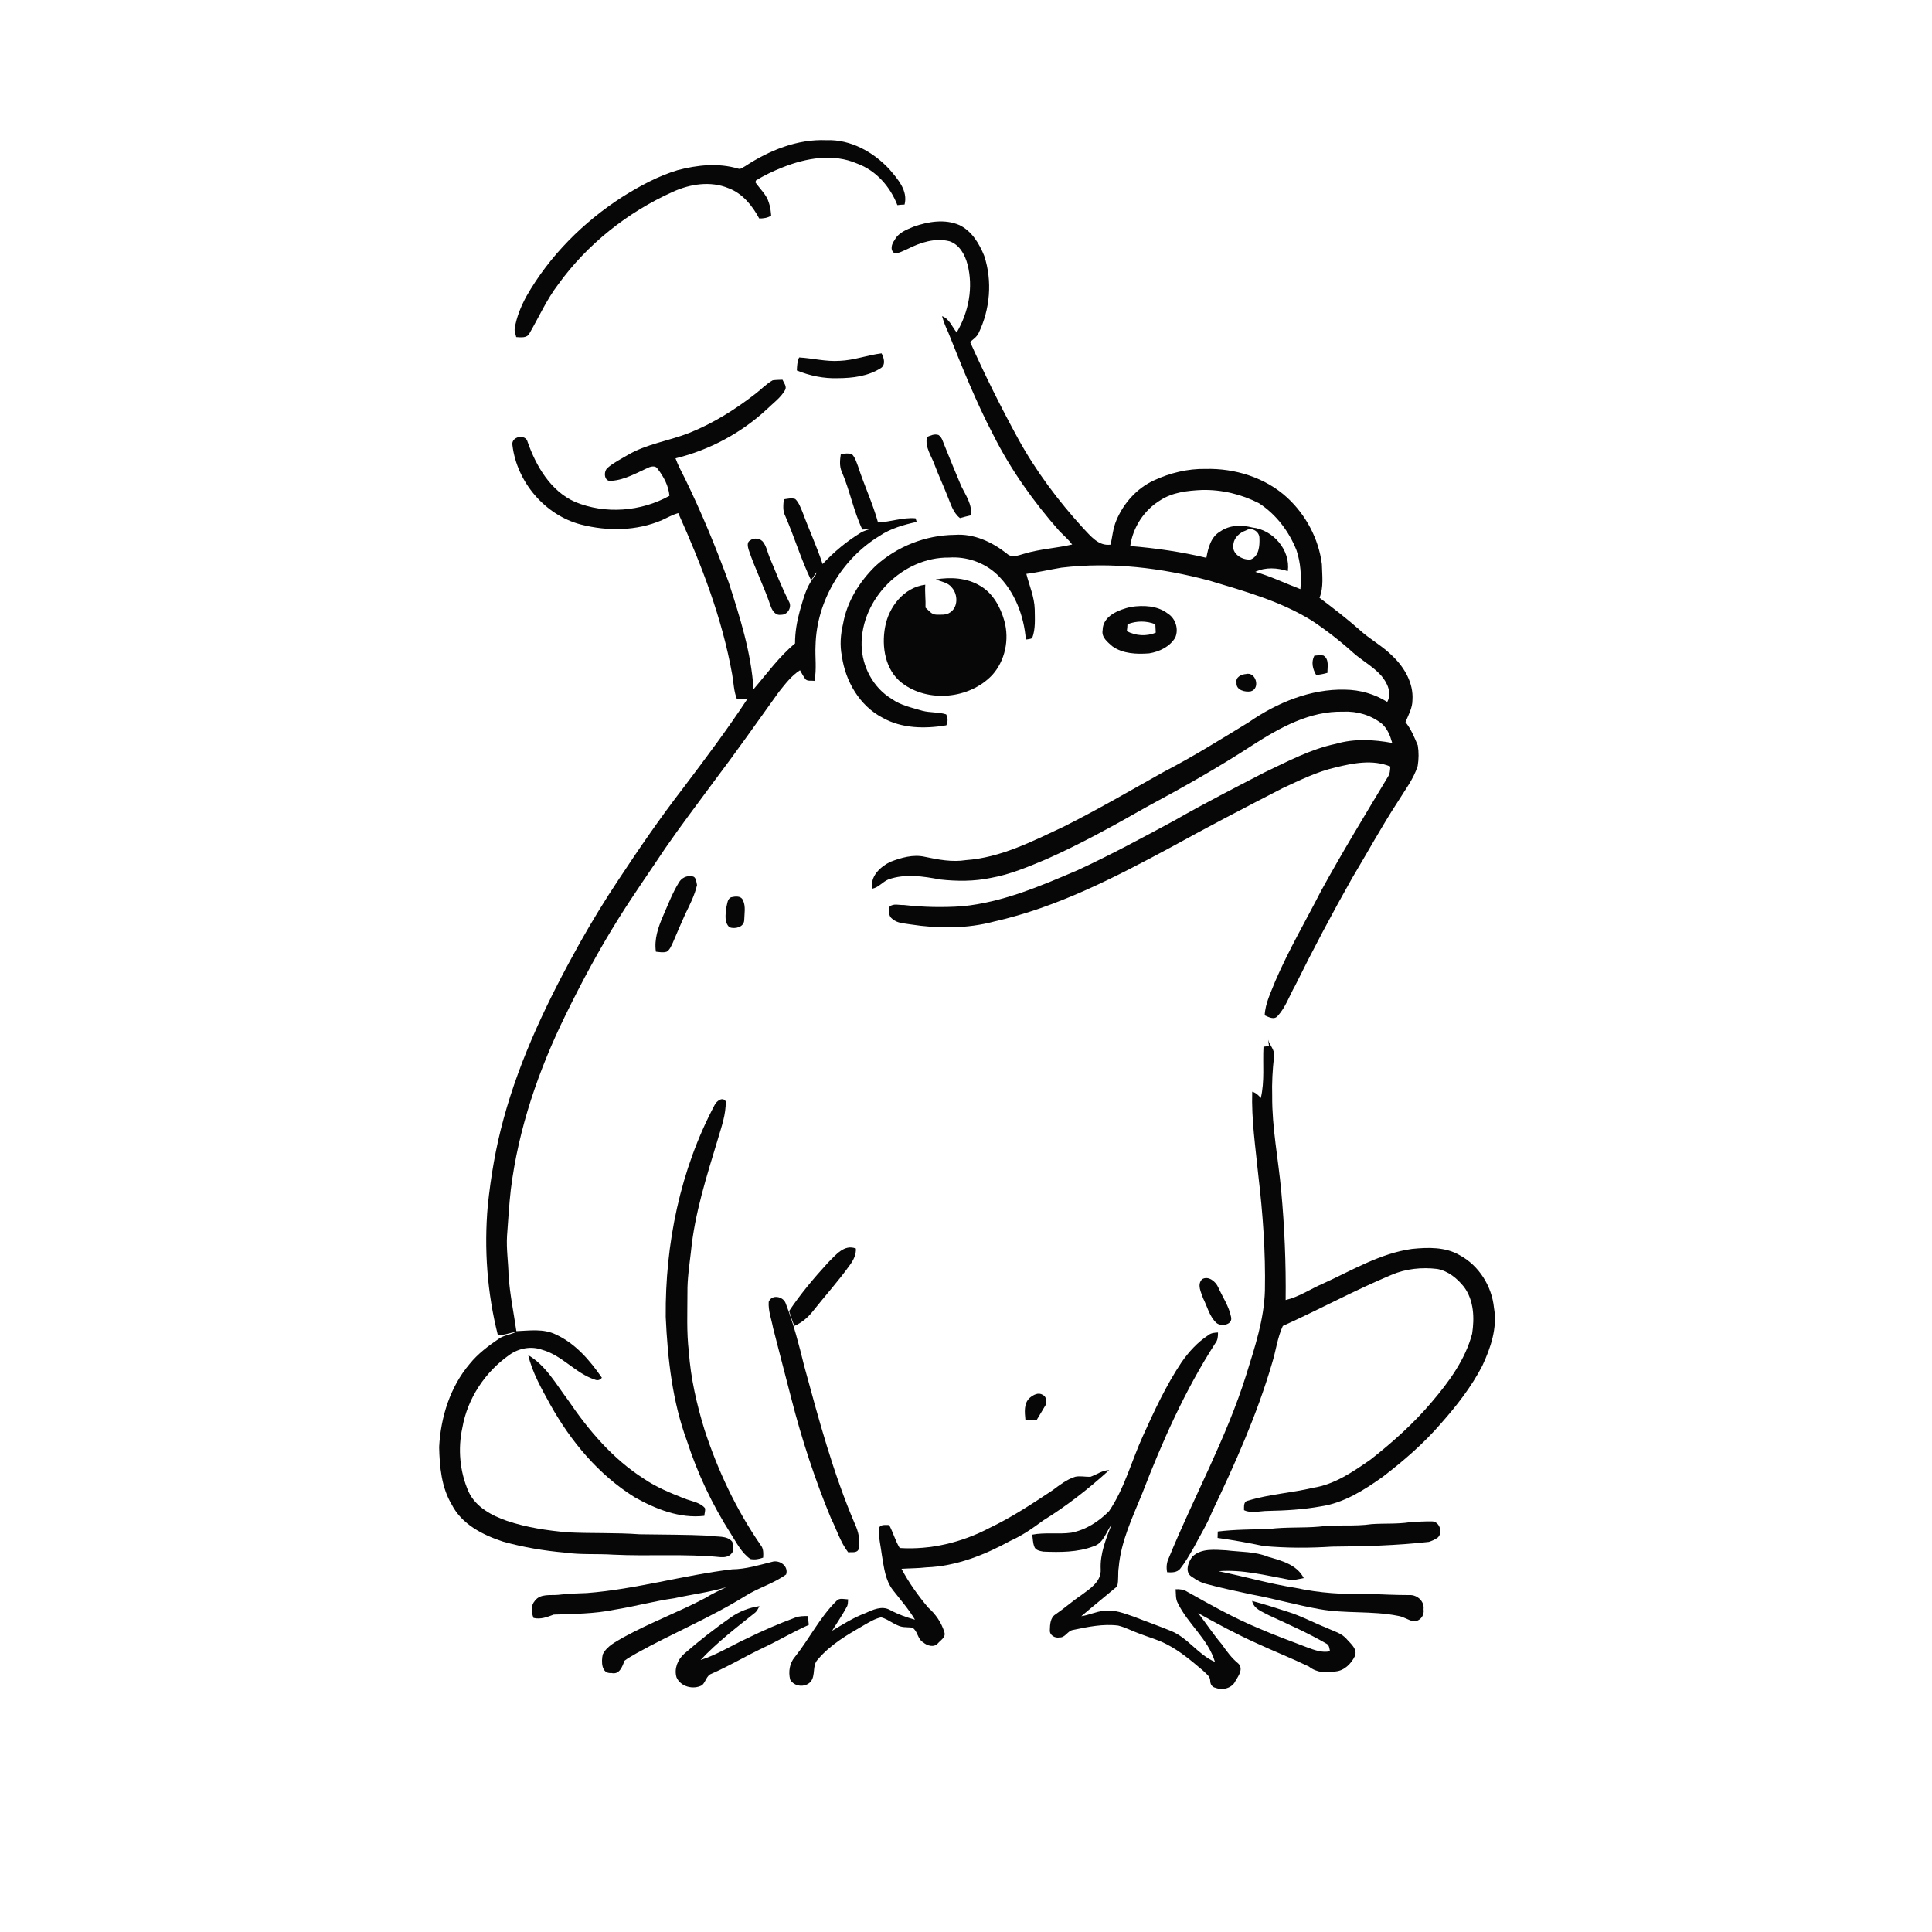 <svg xmlns="http://www.w3.org/2000/svg" width="1024pt" height="1024pt" viewBox="0 0 1024 1024" version="1.1">
<g id="#ffffffff">
<path fill="#ffffff" opacity="0" d=" M 0.00 0.00 L 1024.00 0.00 L 1024.00 1024.00 L 0.00 1024.00 L 0.00 0.00 M 394.96 88.08 C 393.78 88.62 392.59 89.94 391.19 89.36 C 380.72 86.25 369.56 87.44 359.16 90.18 C 348.81 93.31 339.27 98.49 330.13 104.18 C 309.30 117.55 291.25 135.54 278.96 157.12 C 276.12 162.41 273.76 168.04 272.83 174.00 C 272.51 175.59 273.31 177.12 273.61 178.67 C 276.08 178.78 279.34 179.35 280.66 176.63 C 285.67 167.99 289.72 158.78 295.81 150.80 C 311.24 129.40 332.65 112.45 356.67 101.65 C 365.75 97.51 376.57 95.80 386.03 99.71 C 393.52 102.46 398.74 108.96 402.40 115.79 C 404.60 115.81 406.83 115.51 408.74 114.30 C 408.53 111.99 408.33 109.67 407.53 107.49 C 406.35 103.22 402.89 100.25 400.44 96.73 C 400.48 96.48 400.56 95.97 400.61 95.71 C 405.09 92.87 409.94 90.63 414.87 88.67 C 427.28 83.75 441.64 81.18 454.31 86.70 C 464.33 90.33 471.83 98.93 475.63 108.71 C 476.89 108.55 478.15 108.45 479.44 108.41 C 481.34 100.99 475.78 94.85 471.34 89.64 C 462.84 80.51 450.77 73.79 438.02 74.30 C 422.57 73.62 407.68 79.74 394.96 88.08 M 484.33 120.11 C 480.53 121.71 476.17 123.28 474.19 127.20 C 472.64 129.17 471.51 132.61 474.14 134.22 C 476.57 134.35 478.79 132.85 481.00 131.98 C 487.79 128.52 495.66 125.93 503.28 127.87 C 508.55 129.68 511.43 134.95 512.77 140.04 C 516.00 152.26 513.40 165.44 507.06 176.23 C 504.62 173.24 503.19 168.98 499.31 167.56 C 500.14 170.48 501.22 173.32 502.54 176.06 C 509.90 194.49 517.27 212.99 526.50 230.59 C 535.77 249.07 547.86 266.01 561.51 281.48 C 563.81 283.81 566.30 285.96 568.28 288.59 C 559.81 290.57 551.03 290.97 542.69 293.52 C 539.75 294.34 536.19 295.89 533.62 293.39 C 525.82 287.25 516.13 282.70 506.00 283.48 C 490.58 283.62 475.40 289.63 464.01 300.00 C 455.55 308.27 448.89 318.87 446.84 330.65 C 445.51 336.25 445.05 342.11 446.22 347.78 C 448.08 361.08 455.61 374.10 467.77 380.41 C 477.97 386.19 490.30 386.33 501.57 384.43 C 502.44 382.52 502.49 380.46 501.47 378.61 C 497.36 377.36 493.00 377.80 488.88 376.73 C 483.30 375.04 477.40 373.89 472.58 370.40 C 462.78 364.51 456.89 353.26 456.66 341.94 C 456.32 317.44 478.47 295.19 502.99 295.52 C 512.28 294.87 521.71 298.11 528.49 304.51 C 537.81 313.46 542.72 326.27 543.72 338.98 C 544.83 338.77 546.03 338.77 547.06 338.24 C 548.92 333.36 548.48 328.07 548.43 322.96 C 548.26 316.43 545.57 310.40 543.98 304.17 C 550.23 303.35 556.37 301.90 562.58 300.87 C 588.88 297.70 615.63 300.94 641.11 307.77 C 659.62 313.36 678.59 318.57 695.17 328.85 C 702.90 333.95 710.22 339.67 717.12 345.87 C 721.90 350.15 727.72 353.21 732.03 358.03 C 735.25 361.81 737.90 367.19 735.27 372.04 C 728.61 367.84 720.85 365.64 713.00 365.53 C 694.59 365.04 676.83 372.46 661.90 382.78 C 647.09 391.83 632.36 401.05 616.94 409.03 C 599.20 418.95 581.64 429.22 563.45 438.31 C 547.01 445.99 530.32 454.60 511.89 455.89 C 504.62 457.04 497.33 455.63 490.23 454.14 C 483.97 452.71 477.56 454.61 471.75 456.86 C 466.56 459.45 460.89 464.64 462.45 471.01 C 465.76 470.29 467.87 467.33 470.95 466.09 C 479.80 462.98 489.32 464.45 498.31 466.15 C 507.23 467.14 516.37 467.17 525.18 465.31 C 535.40 463.50 545.01 459.42 554.53 455.42 C 572.83 447.33 590.33 437.57 607.72 427.70 C 626.82 417.43 645.73 406.79 663.89 394.95 C 678.33 385.67 694.28 376.73 712.00 377.22 C 719.31 376.83 726.66 379.05 732.42 383.58 C 735.39 386.23 736.87 390.02 737.90 393.77 C 728.06 391.96 717.78 391.40 708.06 394.24 C 694.67 397.03 682.53 403.57 670.27 409.36 C 654.34 417.64 638.33 425.78 622.75 434.72 C 605.76 443.90 588.75 453.08 571.22 461.20 C 551.58 469.59 531.52 478.24 510.04 480.34 C 499.71 481.05 489.31 480.84 479.03 479.67 C 476.55 479.81 473.56 478.69 471.52 480.52 C 470.95 482.65 470.92 485.59 472.90 487.00 C 475.49 489.38 479.22 489.36 482.49 489.94 C 497.25 492.23 512.57 492.30 527.07 488.39 C 560.38 480.87 590.95 465.03 620.81 448.96 C 640.27 438.20 660.01 427.95 679.78 417.77 C 688.89 413.55 697.99 409.02 707.84 406.76 C 717.26 404.43 727.61 402.43 736.91 406.27 C 736.74 408.06 736.76 409.97 735.74 411.54 C 723.68 431.64 711.45 451.65 700.19 472.22 C 692.03 488.15 682.95 503.65 675.88 520.13 C 673.62 525.98 670.60 531.76 670.32 538.14 C 672.41 539.08 675.42 540.75 677.24 538.43 C 681.43 533.88 683.35 527.83 686.39 522.54 C 695.93 503.24 706.03 484.21 716.62 465.47 C 724.72 451.96 732.27 438.11 740.88 424.91 C 744.65 418.75 749.22 412.92 751.41 405.96 C 751.99 402.37 752.04 398.66 751.46 395.09 C 749.66 390.78 747.88 386.40 744.93 382.74 C 746.50 378.96 748.64 375.23 748.63 371.02 C 749.24 362.14 744.42 353.79 738.18 347.82 C 732.84 342.38 725.96 338.81 720.38 333.64 C 713.64 327.71 706.53 322.22 699.36 316.84 C 701.68 311.20 700.75 304.93 700.62 299.00 C 698.94 285.59 692.15 272.90 682.25 263.75 C 670.62 253.10 654.56 248.14 638.98 248.54 C 629.52 248.36 620.09 250.67 611.54 254.65 C 602.52 258.83 595.47 266.74 591.67 275.86 C 589.96 279.94 589.55 284.36 588.67 288.66 C 582.21 289.59 578.05 284.04 574.10 279.94 C 560.88 265.45 549.01 249.65 539.57 232.43 C 530.43 215.71 521.94 198.64 514.17 181.24 C 515.81 179.85 517.70 178.59 518.66 176.59 C 524.78 163.97 526.06 148.96 521.66 135.60 C 519.01 129.09 515.08 122.47 508.52 119.30 C 500.83 115.95 492.00 117.41 484.33 120.11 M 445.05 191.25 C 437.80 191.76 430.73 189.86 423.56 189.46 C 422.53 191.63 422.45 194.01 422.35 196.36 C 429.19 199.16 436.63 200.70 444.03 200.45 C 451.96 200.42 460.27 199.40 467.06 194.97 C 469.52 193.13 468.47 189.57 467.25 187.29 C 459.78 188.20 452.61 190.97 445.05 191.25 M 409.53 201.58 C 406.20 203.45 403.57 206.27 400.57 208.58 C 389.76 217.01 378.02 224.38 365.26 229.48 C 354.41 233.74 342.51 235.31 332.39 241.35 C 328.86 243.47 325.06 245.29 321.97 248.03 C 319.66 250.09 320.25 255.57 324.10 254.84 C 331.35 254.37 337.81 250.41 344.34 247.55 C 345.78 247.10 347.70 246.93 348.55 248.49 C 351.76 252.62 354.37 257.50 354.82 262.79 C 339.71 271.17 320.81 272.67 304.78 266.02 C 291.84 260.24 284.19 247.14 279.67 234.30 C 278.64 229.70 270.68 231.35 271.61 236.02 C 273.95 255.48 288.86 273.08 307.96 278.02 C 322.03 281.62 337.41 281.47 350.88 275.67 C 353.72 274.37 356.46 272.81 359.48 271.93 C 371.80 299.37 382.78 327.73 388.07 357.46 C 388.85 361.87 388.92 366.47 390.63 370.67 C 392.51 370.56 394.40 370.43 396.28 370.23 C 385.52 386.61 373.74 402.28 361.92 417.91 C 349.93 433.45 338.81 449.64 328.00 466.01 C 320.72 476.89 313.92 488.08 307.48 499.48 C 290.88 529.22 275.82 560.16 266.87 593.15 C 262.75 608.16 260.15 623.56 258.53 639.02 C 256.49 662.03 258.24 685.40 263.91 707.80 C 267.20 707.70 270.26 706.39 273.49 705.95 C 270.59 707.47 267.14 707.65 264.41 709.56 C 258.77 713.40 253.23 717.56 248.92 722.91 C 238.56 735.13 233.58 751.15 232.76 766.97 C 233.00 777.41 233.96 788.32 239.45 797.48 C 244.78 807.94 255.89 813.56 266.57 817.07 C 277.32 820.09 288.41 821.94 299.53 822.92 C 307.97 824.13 316.52 823.43 325.00 824.00 C 343.99 824.93 363.06 823.43 382.00 825.33 C 383.98 825.46 386.25 825.14 387.58 823.52 C 389.39 821.88 388.33 819.26 388.15 817.20 C 385.29 813.58 380.02 814.82 376.02 813.93 C 363.69 813.33 351.34 813.42 339.00 813.20 C 326.34 812.28 313.63 812.80 300.95 812.18 C 290.06 811.21 279.13 809.61 268.74 806.10 C 260.61 803.30 252.12 798.77 248.35 790.62 C 243.70 780.06 242.61 768.00 245.06 756.75 C 247.77 741.20 257.15 727.11 270.03 718.10 C 275.01 714.55 281.53 713.32 287.35 715.42 C 297.93 718.32 304.92 727.83 315.25 731.22 C 316.70 731.85 317.96 731.53 319.01 730.24 C 312.65 721.01 304.95 712.04 294.55 707.29 C 288.05 704.11 280.63 705.26 273.68 705.54 C 272.27 695.70 270.22 685.92 269.54 675.99 C 269.43 668.97 268.30 662.01 268.74 654.99 C 269.36 646.80 269.81 638.59 270.75 630.43 C 274.76 598.14 285.51 566.96 299.82 537.84 C 308.34 520.42 317.53 503.30 327.83 486.87 C 335.74 474.21 344.34 462.02 352.60 449.59 C 360.85 437.60 369.71 426.04 378.31 414.31 C 390.13 398.70 401.36 382.67 412.79 366.77 C 416.14 362.58 419.44 358.18 424.02 355.24 C 424.85 356.70 425.64 358.20 426.62 359.58 C 427.61 361.35 430.02 360.54 431.66 360.90 C 432.98 354.67 431.91 348.28 432.26 341.98 C 432.84 318.61 446.24 296.19 466.12 284.07 C 472.04 280.09 478.97 278.12 485.87 276.62 C 485.72 276.14 485.42 275.19 485.27 274.71 C 478.51 274.13 472.06 276.62 465.37 276.92 C 462.57 266.74 458.00 257.18 454.78 247.15 C 453.88 244.86 453.21 242.32 451.39 240.57 C 449.50 240.14 447.56 240.45 445.66 240.59 C 445.19 243.72 444.81 247.07 446.17 250.05 C 450.46 260.02 452.40 270.83 457.06 280.66 C 458.37 280.59 459.69 280.52 461.02 280.44 C 459.42 280.98 457.78 281.40 456.33 282.27 C 448.80 286.84 442.00 292.53 435.99 298.97 C 432.93 289.63 428.78 280.71 425.39 271.50 C 424.34 269.06 423.46 266.37 421.50 264.49 C 419.52 263.78 417.43 264.38 415.44 264.64 C 415.16 267.58 414.76 270.72 416.20 273.45 C 421.07 284.69 424.57 296.50 429.90 307.54 C 430.85 306.13 431.72 304.66 432.73 303.29 C 432.67 304.73 431.45 305.68 430.74 306.83 C 427.03 311.84 425.64 318.02 423.89 323.89 C 422.36 329.47 421.37 335.23 421.39 341.03 C 412.94 348.05 406.50 357.04 399.38 365.32 C 398.17 345.87 392.17 327.13 386.24 308.69 C 379.44 290.08 371.86 271.72 363.17 253.90 C 361.38 250.28 359.41 246.75 358.04 242.94 C 376.14 238.50 393.07 229.42 406.69 216.69 C 409.95 213.53 413.82 210.77 416.10 206.75 C 417.17 204.85 415.47 202.95 414.74 201.26 C 413.00 201.33 411.25 201.33 409.53 201.58 M 491.31 231.62 C 490.12 237.18 493.79 241.75 495.50 246.72 C 497.51 252.11 500.00 257.31 502.08 262.67 C 503.87 266.86 505.04 271.63 508.79 274.59 C 510.71 274.06 512.65 273.56 514.61 273.12 C 515.37 267.44 511.88 262.54 509.50 257.70 C 506.46 250.60 503.59 243.42 500.68 236.27 C 499.80 234.29 499.35 231.85 497.44 230.56 C 495.32 229.84 493.23 230.79 491.31 231.62 M 397.51 286.47 C 395.75 287.44 396.36 289.83 396.80 291.38 C 400.23 301.61 405.14 311.27 408.55 321.50 C 409.39 323.74 411.14 326.37 413.91 325.82 C 417.41 326.07 419.95 321.78 418.15 318.80 C 414.35 311.33 411.29 303.54 408.06 295.82 C 406.87 293.08 406.39 289.99 404.65 287.52 C 403.13 285.21 399.62 284.80 397.51 286.47 M 495.97 307.09 C 498.90 308.33 502.51 308.71 504.54 311.46 C 507.72 315.02 507.90 321.70 503.66 324.54 C 501.53 326.12 498.61 325.79 496.11 325.77 C 493.68 325.68 492.22 323.47 490.54 322.04 C 490.70 317.99 490.13 313.96 490.42 309.91 C 479.13 311.31 471.04 321.62 469.12 332.33 C 467.17 342.73 469.18 355.19 478.03 361.98 C 491.98 372.65 513.83 370.46 525.85 357.84 C 532.78 350.19 535.06 338.95 532.32 329.07 C 530.25 321.75 526.28 314.38 519.48 310.48 C 512.46 306.23 503.88 305.78 495.97 307.09 M 599.41 321.67 C 593.12 323.12 584.48 326.32 584.42 334.01 C 583.70 337.79 587.06 340.32 589.56 342.54 C 595.15 346.53 602.47 346.81 609.09 346.29 C 614.46 345.44 620.03 342.77 622.89 337.96 C 624.87 333.47 623.09 327.75 618.90 325.15 C 613.36 320.92 606.02 320.72 599.41 321.67 M 696.64 347.51 C 694.85 350.91 695.74 354.61 697.59 357.75 C 699.62 357.57 701.63 357.20 703.58 356.61 C 703.51 353.51 704.62 349.42 701.46 347.44 C 699.87 347.09 698.23 347.41 696.64 347.51 M 660.37 357.24 C 657.89 357.45 654.73 358.90 655.39 361.91 C 655.04 365.77 659.91 366.97 662.94 366.42 C 668.17 364.96 665.67 355.85 660.37 357.24 M 359.82 467.75 C 356.37 473.34 354.06 479.53 351.42 485.52 C 348.85 491.44 346.66 497.88 347.64 504.42 C 349.55 504.59 351.54 505.05 353.41 504.40 C 355.09 503.32 355.78 501.34 356.62 499.63 C 358.78 494.48 361.03 489.36 363.30 484.26 C 365.71 479.38 368.20 474.41 369.44 469.10 C 369.03 467.45 368.99 464.46 366.71 464.50 C 363.95 463.93 361.20 465.37 359.82 467.75 M 387.57 475.56 C 385.44 476.35 385.46 479.25 384.94 481.15 C 384.58 484.59 383.75 488.90 386.67 491.51 C 389.62 492.51 394.26 491.48 394.45 487.76 C 394.52 484.26 395.37 480.39 393.77 477.14 C 392.75 474.67 389.68 475.09 387.57 475.56 M 672.13 551.08 C 672.25 551.92 672.49 553.61 672.61 554.45 C 671.88 554.53 670.41 554.69 669.68 554.77 C 669.19 563.84 670.38 573.07 668.25 581.98 C 667.06 580.46 665.59 579.16 663.70 578.62 C 663.24 593.44 665.46 608.18 666.93 622.90 C 669.33 643.19 670.82 663.60 670.43 684.05 C 670.00 699.42 665.04 714.11 660.54 728.66 C 650.01 762.28 632.80 793.21 619.50 825.71 C 618.33 828.08 618.08 830.72 618.60 833.31 C 621.01 833.49 623.80 833.55 625.50 831.49 C 628.21 828.08 630.36 824.26 632.56 820.51 C 635.90 814.12 639.75 807.98 642.44 801.27 C 654.62 775.71 666.28 749.74 674.23 722.50 C 676.28 715.97 677.04 709.02 679.93 702.78 C 699.25 694.06 717.94 683.88 737.52 675.70 C 745.11 672.44 753.61 671.57 761.78 672.57 C 767.54 673.62 772.32 677.57 775.90 682.02 C 781.20 689.11 781.55 698.49 780.26 706.91 C 776.62 720.62 768.03 732.33 758.97 742.98 C 749.38 754.37 738.21 764.33 726.53 773.52 C 717.20 780.01 707.43 786.79 695.94 788.56 C 684.57 791.28 672.72 791.92 661.53 795.36 C 658.96 795.71 659.41 798.52 659.35 800.41 C 663.33 802.31 667.77 800.80 671.97 800.81 C 681.39 800.62 690.82 800.08 700.10 798.40 C 712.29 796.59 722.95 789.80 732.82 782.80 C 743.87 774.31 754.52 765.19 763.63 754.60 C 771.99 745.15 779.86 735.12 785.67 723.87 C 790.10 714.37 793.70 703.79 791.84 693.19 C 790.70 681.71 783.91 670.80 773.68 665.29 C 766.07 660.83 756.94 661.10 748.46 661.94 C 731.51 664.27 716.61 673.35 701.27 680.30 C 694.62 683.15 688.54 687.40 681.42 689.04 C 681.65 669.63 680.83 650.23 679.05 630.91 C 677.51 614.27 674.18 597.76 674.29 581.00 C 674.08 573.96 674.47 566.93 675.28 559.95 C 675.84 556.58 672.99 554.13 672.13 551.08 M 378.73 585.74 C 360.52 620.10 352.51 659.29 352.85 698.01 C 353.87 720.27 356.35 742.75 364.12 763.79 C 369.70 781.01 377.51 797.48 387.24 812.74 C 390.33 817.52 392.91 822.94 397.70 826.30 C 399.98 826.77 402.33 826.39 404.49 825.56 C 404.61 823.23 404.73 820.72 403.11 818.84 C 390.20 800.15 380.46 779.39 373.41 757.83 C 369.28 744.36 366.09 730.52 365.10 716.45 C 363.85 706.02 364.36 695.48 364.36 685.00 C 364.28 677.84 365.37 670.75 366.19 663.66 C 368.17 643.09 374.59 623.32 380.52 603.63 C 382.43 597.14 384.79 590.61 384.66 583.74 C 382.96 581.07 379.69 583.68 378.73 585.74 M 439.04 669.03 C 431.57 677.18 424.38 685.68 418.24 694.88 C 419.08 697.54 420.00 700.17 420.98 702.79 C 424.94 701.09 428.27 698.29 430.90 694.90 C 437.39 686.72 444.40 678.95 450.48 670.45 C 452.34 667.91 453.84 664.97 453.63 661.74 C 447.42 659.31 442.95 665.24 439.04 669.03 M 637.18 677.98 C 634.29 680.85 636.63 684.94 637.67 688.12 C 639.91 692.52 641.01 697.79 644.79 701.23 C 647.37 703.32 653.52 702.12 652.49 698.02 C 651.38 692.34 648.00 687.47 645.66 682.26 C 644.29 679.18 640.47 676.08 637.18 677.98 M 407.43 690.04 C 407.13 694.75 408.90 699.27 409.75 703.85 C 412.93 716.36 416.22 728.84 419.44 741.35 C 424.96 762.88 431.89 784.05 440.38 804.60 C 443.43 810.63 445.37 817.29 449.52 822.72 C 451.49 822.55 454.43 823.33 455.18 820.85 C 455.98 816.37 455.03 811.85 453.13 807.78 C 441.55 780.70 433.91 752.19 426.20 723.83 C 423.47 712.67 420.57 701.50 416.43 690.78 C 415.11 687.05 408.96 685.88 407.43 690.04 M 640.55 707.59 C 634.78 711.34 630.04 716.53 626.15 722.16 C 618.02 734.35 611.83 747.67 605.82 760.99 C 599.74 774.25 596.10 788.74 587.83 800.92 C 582.38 806.45 575.48 810.91 567.74 812.37 C 560.89 813.30 553.91 812.07 547.10 813.40 C 547.44 815.46 547.39 817.63 548.16 819.60 C 548.70 821.65 551.16 822.06 552.96 822.38 C 561.87 822.76 571.09 822.78 579.56 819.59 C 584.78 818.03 586.20 812.11 589.10 808.11 C 586.19 815.70 582.98 823.47 583.40 831.77 C 583.73 838.25 577.88 841.93 573.31 845.31 C 568.53 848.51 564.25 852.37 559.49 855.61 C 556.65 857.31 556.51 861.07 556.44 864.03 C 556.26 866.67 559.14 868.40 561.55 867.86 C 564.61 868.07 565.79 864.42 568.62 863.92 C 576.51 862.29 584.59 860.55 592.69 861.59 C 596.62 862.54 600.18 864.57 604.00 865.88 C 608.76 867.77 613.78 869.05 618.33 871.48 C 625.42 875.09 631.52 880.30 637.56 885.41 C 639.10 886.99 641.42 888.38 641.44 890.85 C 641.43 892.60 642.43 894.29 644.30 894.58 C 648.04 896.10 653.16 894.73 654.86 890.85 C 656.48 888.22 659.15 884.47 656.31 881.69 C 652.79 878.83 650.15 875.17 647.56 871.48 C 643.06 866.23 639.31 860.40 635.04 854.98 C 645.22 860.67 655.52 866.22 666.17 871.01 C 675.31 875.25 684.70 878.94 693.77 883.32 C 697.76 886.55 703.15 886.90 708.02 885.89 C 712.56 885.45 716.18 881.74 718.08 877.85 C 719.65 874.15 716.13 871.42 713.97 868.98 C 711.30 865.62 706.95 864.63 703.26 862.84 C 696.23 860.10 689.58 856.41 682.35 854.21 C 676.15 852.21 669.95 850.20 663.65 848.53 C 664.57 852.91 669.25 854.28 672.69 856.21 C 682.90 860.94 693.23 865.49 702.98 871.14 C 704.56 871.87 704.59 873.71 704.92 875.20 C 700.72 876.13 696.66 874.55 692.78 873.13 C 684.22 869.83 675.58 866.72 667.18 863.05 C 654.05 857.62 641.67 850.60 629.30 843.69 C 627.44 842.46 625.25 842.21 623.09 842.32 C 623.34 844.75 622.99 847.39 624.23 849.62 C 629.59 860.78 640.38 868.71 643.94 880.84 C 635.06 877.07 629.64 868.05 620.64 864.43 C 614.14 861.75 607.49 859.44 600.94 856.86 C 595.83 855.13 590.56 852.95 585.05 853.79 C 580.93 854.11 577.20 856.06 573.12 856.61 C 579.40 851.26 585.83 846.10 592.13 840.79 C 593.01 837.51 592.39 834.00 592.95 830.65 C 594.12 816.85 600.28 804.23 605.40 791.57 C 616.02 764.03 628.08 736.89 644.09 712.02 C 645.44 710.39 645.60 708.28 645.56 706.25 C 643.81 706.34 641.98 706.46 640.55 707.59 M 279.97 718.26 C 282.18 727.65 287.08 736.13 291.67 744.52 C 302.55 763.97 317.30 781.69 336.35 793.55 C 347.53 799.83 360.25 804.94 373.31 803.41 C 373.37 802.03 373.99 800.64 373.62 799.29 C 370.81 796.13 366.31 795.69 362.59 794.18 C 355.22 791.25 347.80 788.23 341.22 783.73 C 324.74 773.22 311.89 758.04 301.02 742.00 C 294.67 733.57 289.34 723.76 279.97 718.26 M 545.80 740.88 C 542.55 743.77 543.10 748.55 543.48 752.45 C 545.46 752.60 547.45 752.69 549.44 752.65 C 550.97 749.99 552.65 747.44 554.15 744.78 C 554.87 742.92 554.69 740.15 552.59 739.29 C 550.35 737.80 547.58 739.37 545.80 740.88 M 577.94 782.74 C 575.28 782.81 572.60 782.17 569.97 782.69 C 565.42 784.07 561.67 787.07 557.91 789.85 C 546.99 797.09 536.02 804.35 524.15 809.99 C 509.67 817.55 493.23 821.52 476.86 820.47 C 474.54 816.69 473.40 812.23 471.27 808.30 C 469.35 808.38 466.52 807.70 465.81 810.13 C 465.62 814.91 466.85 819.63 467.43 824.36 C 468.51 830.68 469.18 837.49 473.24 842.75 C 477.25 847.90 481.60 852.82 484.95 858.46 C 480.40 857.20 475.95 855.63 471.80 853.36 C 467.38 850.85 462.55 853.24 458.41 855.09 C 452.24 857.42 446.68 861.00 441.03 864.33 C 443.61 860.15 446.43 856.11 448.75 851.77 C 449.54 850.55 449.39 849.06 449.51 847.69 C 447.50 847.66 444.98 846.72 443.41 848.46 C 434.52 857.19 429.01 868.57 421.29 878.24 C 418.48 881.48 417.78 886.14 418.80 890.21 C 420.96 894.02 426.55 894.56 429.55 891.48 C 432.53 888.04 430.24 882.75 433.52 879.50 C 440.20 871.54 449.39 866.32 458.26 861.17 C 461.04 859.60 463.85 857.86 467.02 857.22 C 471.55 858.36 475.07 862.47 480.00 862.42 C 481.53 862.69 483.50 862.12 484.60 863.56 C 486.51 865.63 486.68 869.03 489.34 870.50 C 491.38 872.29 494.97 873.35 497.06 871.06 C 498.53 869.33 501.39 867.81 500.55 865.14 C 499.00 860.02 495.95 855.55 491.95 852.04 C 486.60 845.69 481.70 838.82 477.81 831.49 C 482.22 831.20 486.65 831.25 491.05 830.73 C 506.81 830.14 521.78 824.18 535.48 816.69 C 541.75 813.90 547.38 809.98 552.87 805.90 C 565.39 798.16 577.02 789.05 587.91 779.17 C 584.26 779.30 581.25 781.51 577.94 782.74 M 726.99 807.81 C 717.75 809.18 708.35 807.92 699.10 809.15 C 690.40 809.91 681.63 809.27 672.96 810.35 C 663.77 810.67 654.58 810.61 645.44 811.73 C 645.41 812.58 645.36 814.27 645.34 815.12 C 653.51 816.27 661.65 817.70 669.73 819.42 C 681.78 820.51 693.92 820.52 705.99 819.74 C 723.16 819.61 740.33 819.15 757.38 817.22 C 759.01 816.67 760.61 815.98 762.02 814.97 C 764.94 812.35 763.00 806.31 758.90 806.36 C 754.99 806.32 751.08 806.54 747.19 806.82 C 740.51 807.85 733.72 807.34 726.99 807.81 M 632.06 824.96 C 629.83 827.76 627.79 833.18 631.49 835.59 C 633.87 837.25 636.40 838.80 639.26 839.50 C 647.24 841.69 655.36 843.34 663.45 845.12 C 675.50 847.34 687.30 850.76 699.38 852.88 C 713.12 855.36 727.25 853.66 740.95 856.42 C 743.82 856.83 746.22 858.62 749.01 859.31 C 752.47 859.52 755.08 856.37 754.51 852.99 C 755.08 848.75 751.13 845.18 747.03 845.42 C 739.68 845.42 732.34 845.05 725.01 844.77 C 712.17 845.19 699.27 844.33 686.70 841.61 C 672.91 839.46 659.50 835.53 645.84 832.77 C 658.40 831.76 670.74 834.96 683.00 837.21 C 685.69 837.75 688.38 836.92 691.01 836.41 C 687.39 829.29 679.30 827.20 672.25 825.17 C 665.17 822.25 657.41 822.62 649.95 821.69 C 643.95 821.41 636.83 820.46 632.06 824.96 M 388.04 831.78 C 362.21 834.87 337.05 842.33 311.07 844.34 C 306.03 844.54 301.00 844.61 296.00 845.28 C 291.79 845.70 286.46 844.52 283.52 848.41 C 281.24 851.03 281.58 854.51 282.77 857.53 C 286.53 858.44 290.02 857.07 293.47 855.77 C 304.25 855.38 315.14 855.37 325.75 853.16 C 336.36 851.47 346.75 848.59 357.40 847.10 C 366.58 845.07 375.95 843.94 384.98 841.26 C 381.19 842.99 377.40 844.73 373.87 846.95 C 359.75 854.42 344.69 859.99 330.67 867.67 C 326.53 870.14 321.69 872.33 319.46 876.91 C 318.66 880.63 318.66 887.25 324.07 886.74 C 328.33 887.74 329.84 883.38 330.98 880.25 C 332.92 878.69 335.19 877.59 337.31 876.29 C 356.26 865.72 376.44 857.45 394.90 845.99 C 401.85 841.58 410.01 839.32 416.67 834.49 C 418.10 830.04 413.16 826.54 409.12 827.82 C 402.18 829.56 395.26 831.69 388.04 831.78 M 387.28 857.28 C 378.72 863.27 370.46 869.70 362.60 876.57 C 359.19 879.63 357.22 884.46 358.56 889.00 C 360.69 894.01 367.42 895.71 372.05 893.24 C 374.12 891.49 374.35 888.10 377.11 887.12 C 386.49 883.03 395.28 877.73 404.52 873.35 C 412.69 869.53 420.43 864.85 428.69 861.21 C 428.51 859.64 428.33 858.07 428.16 856.52 C 425.86 856.55 423.50 856.49 421.34 857.41 C 412.76 860.61 404.34 864.23 396.13 868.27 C 387.84 872.07 380.05 877.05 371.32 879.84 C 379.97 870.59 390.04 862.85 399.92 854.98 C 401.20 854.08 401.81 852.59 402.56 851.28 C 397.07 852.06 391.82 854.10 387.28 857.28 Z" />
<path fill="#ffffff" opacity="0" d=" M 615.04 265.11 C 621.52 260.90 629.45 260.05 636.98 259.70 C 647.48 259.42 657.97 261.94 667.30 266.73 C 676.40 272.63 683.20 281.64 687.18 291.67 C 689.39 298.26 689.84 305.35 689.24 312.25 C 681.27 309.20 673.55 305.47 665.33 303.09 C 670.76 300.48 676.96 300.91 682.57 302.70 C 684.07 291.53 674.76 280.77 663.77 279.59 C 658.07 278.08 651.65 278.21 646.70 281.73 C 641.77 284.54 640.33 290.48 639.40 295.65 C 626.13 292.48 612.63 290.53 599.05 289.41 C 600.42 279.50 606.45 270.26 615.04 265.11 Z" />
<path fill="#ffffff" opacity="0" d=" M 660.34 281.16 C 663.37 279.19 667.54 281.63 667.53 285.16 C 667.70 289.20 667.35 294.75 662.96 296.50 C 658.45 297.10 652.47 293.40 653.74 288.28 C 654.20 284.78 657.16 282.27 660.34 281.16 Z" />
<path fill="#ffffff" opacity="0" d=" M 597.59 330.87 C 602.31 328.97 607.62 328.98 612.35 330.85 C 612.43 332.34 612.50 333.82 612.57 335.32 C 607.67 337.38 601.93 337.02 597.25 334.52 C 597.42 333.31 597.54 332.09 597.59 330.87 Z" />
</g>
<g id="#070707ff">
<path fill="#070707" opacity="1.00" d=" M 394.96 88.08 C 407.68 79.74 422.57 73.62 438.02 74.30 C 450.77 73.79 462.84 80.51 471.34 89.64 C 475.78 94.85 481.34 100.99 479.44 108.41 C 478.15 108.45 476.89 108.55 475.63 108.71 C 471.83 98.93 464.33 90.33 454.31 86.70 C 441.64 81.18 427.28 83.75 414.87 88.67 C 409.94 90.63 405.09 92.87 400.61 95.71 C 400.56 95.97 400.48 96.48 400.44 96.73 C 402.89 100.25 406.35 103.22 407.53 107.49 C 408.33 109.67 408.53 111.99 408.74 114.30 C 406.83 115.51 404.60 115.81 402.40 115.79 C 398.74 108.96 393.52 102.46 386.03 99.71 C 376.57 95.80 365.75 97.51 356.67 101.65 C 332.65 112.45 311.24 129.40 295.81 150.80 C 289.72 158.78 285.67 167.99 280.66 176.63 C 279.34 179.35 276.08 178.78 273.61 178.67 C 273.31 177.12 272.51 175.59 272.83 174.00 C 273.76 168.04 276.12 162.41 278.96 157.12 C 291.25 135.54 309.30 117.55 330.13 104.18 C 339.27 98.49 348.81 93.31 359.16 90.18 C 369.56 87.44 380.72 86.25 391.19 89.36 C 392.59 89.94 393.78 88.62 394.96 88.08 Z" />
<path fill="#070707" opacity="1.00" d=" M 484.33 120.11 C 492.00 117.41 500.83 115.95 508.52 119.30 C 515.08 122.47 519.01 129.09 521.66 135.60 C 526.06 148.96 524.78 163.97 518.66 176.59 C 517.70 178.59 515.81 179.85 514.17 181.24 C 521.94 198.64 530.43 215.71 539.57 232.43 C 549.01 249.65 560.88 265.45 574.10 279.94 C 578.05 284.04 582.21 289.59 588.67 288.66 C 589.55 284.36 589.96 279.94 591.67 275.86 C 595.47 266.74 602.52 258.83 611.54 254.65 C 620.09 250.67 629.52 248.36 638.98 248.54 C 654.56 248.14 670.62 253.10 682.25 263.75 C 692.15 272.90 698.94 285.59 700.62 299.00 C 700.75 304.93 701.68 311.20 699.36 316.84 C 706.53 322.22 713.64 327.71 720.38 333.64 C 725.96 338.81 732.84 342.38 738.18 347.82 C 744.42 353.79 749.24 362.14 748.63 371.02 C 748.64 375.23 746.50 378.96 744.93 382.74 C 747.88 386.40 749.66 390.78 751.46 395.09 C 752.04 398.66 751.99 402.37 751.41 405.96 C 749.22 412.92 744.65 418.75 740.88 424.91 C 732.27 438.11 724.72 451.96 716.62 465.47 C 706.03 484.21 695.93 503.24 686.39 522.54 C 683.35 527.83 681.43 533.88 677.24 538.43 C 675.42 540.75 672.41 539.08 670.32 538.14 C 670.60 531.76 673.62 525.98 675.88 520.13 C 682.95 503.65 692.03 488.15 700.19 472.22 C 711.45 451.65 723.68 431.64 735.74 411.54 C 736.76 409.97 736.74 408.06 736.91 406.27 C 727.61 402.43 717.26 404.43 707.84 406.76 C 697.99 409.02 688.89 413.55 679.78 417.77 C 660.01 427.95 640.27 438.20 620.81 448.96 C 590.95 465.03 560.38 480.87 527.07 488.39 C 512.57 492.30 497.25 492.23 482.49 489.94 C 479.22 489.36 475.49 489.38 472.90 487.00 C 470.92 485.59 470.95 482.65 471.52 480.52 C 473.56 478.69 476.55 479.81 479.03 479.67 C 489.31 480.84 499.71 481.05 510.04 480.34 C 531.52 478.24 551.58 469.59 571.22 461.20 C 588.75 453.08 605.76 443.90 622.75 434.72 C 638.33 425.78 654.34 417.64 670.27 409.36 C 682.53 403.57 694.67 397.03 708.06 394.24 C 717.78 391.40 728.06 391.96 737.90 393.77 C 736.87 390.02 735.39 386.23 732.42 383.58 C 726.66 379.05 719.31 376.83 712.00 377.22 C 694.28 376.73 678.33 385.67 663.89 394.95 C 645.73 406.79 626.82 417.43 607.72 427.70 C 590.33 437.57 572.83 447.33 554.53 455.42 C 545.01 459.42 535.40 463.50 525.18 465.31 C 516.37 467.17 507.23 467.14 498.31 466.15 C 489.32 464.45 479.80 462.98 470.95 466.09 C 467.87 467.33 465.76 470.29 462.45 471.01 C 460.89 464.64 466.56 459.45 471.75 456.86 C 477.56 454.61 483.97 452.71 490.23 454.14 C 497.33 455.63 504.62 457.04 511.89 455.89 C 530.32 454.60 547.01 445.99 563.45 438.31 C 581.64 429.22 599.20 418.95 616.94 409.03 C 632.36 401.05 647.09 391.83 661.90 382.78 C 676.83 372.46 694.59 365.04 713.00 365.53 C 720.85 365.64 728.61 367.84 735.27 372.04 C 737.90 367.19 735.25 361.81 732.03 358.03 C 727.72 353.21 721.90 350.15 717.12 345.87 C 710.22 339.67 702.90 333.95 695.17 328.85 C 678.59 318.57 659.62 313.36 641.11 307.77 C 615.63 300.94 588.88 297.70 562.58 300.87 C 556.37 301.90 550.23 303.35 543.98 304.17 C 545.57 310.40 548.26 316.43 548.43 322.96 C 548.48 328.07 548.92 333.36 547.06 338.24 C 546.03 338.77 544.83 338.77 543.72 338.98 C 542.72 326.27 537.81 313.46 528.49 304.51 C 521.71 298.11 512.28 294.87 502.99 295.52 C 478.47 295.19 456.32 317.44 456.66 341.94 C 456.89 353.26 462.78 364.51 472.58 370.40 C 477.40 373.89 483.30 375.04 488.88 376.73 C 493.00 377.80 497.36 377.36 501.47 378.61 C 502.49 380.46 502.44 382.52 501.57 384.43 C 490.30 386.33 477.97 386.19 467.77 380.41 C 455.61 374.10 448.08 361.08 446.22 347.78 C 445.05 342.11 445.51 336.25 446.84 330.65 C 448.89 318.87 455.55 308.27 464.01 300.00 C 475.40 289.63 490.58 283.62 506.00 283.48 C 516.13 282.70 525.82 287.25 533.62 293.39 C 536.19 295.89 539.75 294.34 542.69 293.52 C 551.03 290.97 559.81 290.57 568.28 288.59 C 566.30 285.96 563.81 283.81 561.51 281.48 C 547.86 266.01 535.77 249.07 526.50 230.59 C 517.27 212.99 509.90 194.49 502.54 176.06 C 501.22 173.32 500.14 170.48 499.31 167.56 C 503.19 168.98 504.62 173.24 507.06 176.23 C 513.40 165.44 516.00 152.26 512.77 140.04 C 511.43 134.95 508.55 129.68 503.28 127.87 C 495.66 125.93 487.79 128.52 481.00 131.98 C 478.79 132.85 476.57 134.35 474.14 134.22 C 471.51 132.61 472.64 129.17 474.19 127.20 C 476.17 123.28 480.53 121.71 484.33 120.11 M 615.04 265.11 C 606.45 270.26 600.42 279.50 599.05 289.41 C 612.63 290.53 626.13 292.48 639.40 295.65 C 640.33 290.48 641.77 284.54 646.70 281.73 C 651.65 278.21 658.07 278.08 663.77 279.59 C 674.76 280.77 684.07 291.53 682.57 302.70 C 676.96 300.91 670.76 300.48 665.33 303.09 C 673.55 305.47 681.27 309.20 689.24 312.25 C 689.84 305.35 689.39 298.26 687.18 291.67 C 683.20 281.64 676.40 272.63 667.30 266.73 C 657.97 261.94 647.48 259.42 636.98 259.70 C 629.45 260.05 621.52 260.90 615.04 265.11 M 660.34 281.16 C 657.16 282.27 654.20 284.78 653.74 288.28 C 652.47 293.40 658.45 297.10 662.96 296.50 C 667.35 294.75 667.70 289.20 667.53 285.16 C 667.54 281.63 663.37 279.19 660.34 281.16 Z" />
<path fill="#070707" opacity="1.00" d=" M 445.05 191.25 C 452.61 190.97 459.78 188.20 467.25 187.29 C 468.47 189.57 469.52 193.13 467.06 194.97 C 460.27 199.40 451.96 200.42 444.03 200.45 C 436.63 200.70 429.19 199.16 422.35 196.36 C 422.45 194.01 422.53 191.63 423.56 189.46 C 430.73 189.86 437.80 191.76 445.05 191.25 Z" />
<path fill="#070707" opacity="1.00" d=" M 409.53 201.58 C 411.25 201.33 413.00 201.33 414.74 201.26 C 415.47 202.95 417.17 204.85 416.10 206.75 C 413.82 210.77 409.95 213.53 406.69 216.69 C 393.07 229.42 376.14 238.50 358.04 242.94 C 359.41 246.75 361.38 250.28 363.17 253.90 C 371.86 271.72 379.44 290.08 386.24 308.69 C 392.17 327.13 398.17 345.87 399.38 365.32 C 406.50 357.04 412.94 348.05 421.39 341.03 C 421.37 335.23 422.36 329.47 423.89 323.89 C 425.64 318.02 427.03 311.84 430.74 306.83 C 431.45 305.68 432.67 304.73 432.73 303.29 C 431.72 304.66 430.85 306.13 429.90 307.54 C 424.57 296.50 421.07 284.69 416.20 273.45 C 414.76 270.72 415.16 267.58 415.44 264.64 C 417.43 264.38 419.52 263.78 421.50 264.49 C 423.46 266.37 424.34 269.06 425.39 271.50 C 428.78 280.71 432.93 289.63 435.99 298.97 C 442.00 292.53 448.80 286.84 456.33 282.27 C 457.78 281.40 459.42 280.98 461.02 280.44 C 459.69 280.52 458.37 280.59 457.06 280.66 C 452.40 270.83 450.46 260.02 446.17 250.05 C 444.81 247.07 445.19 243.72 445.66 240.59 C 447.56 240.45 449.50 240.14 451.39 240.57 C 453.21 242.32 453.88 244.86 454.78 247.15 C 458.00 257.18 462.57 266.74 465.37 276.92 C 472.06 276.62 478.51 274.13 485.27 274.71 C 485.42 275.19 485.72 276.14 485.87 276.62 C 478.97 278.12 472.04 280.09 466.12 284.07 C 446.24 296.19 432.84 318.61 432.26 341.98 C 431.91 348.28 432.98 354.67 431.66 360.90 C 430.02 360.54 427.61 361.35 426.62 359.58 C 425.64 358.20 424.85 356.70 424.02 355.24 C 419.44 358.18 416.14 362.58 412.79 366.77 C 401.36 382.67 390.13 398.70 378.31 414.31 C 369.71 426.04 360.85 437.60 352.60 449.59 C 344.34 462.02 335.74 474.21 327.83 486.87 C 317.53 503.30 308.34 520.42 299.82 537.84 C 285.51 566.96 274.76 598.14 270.75 630.43 C 269.81 638.59 269.36 646.80 268.74 654.99 C 268.30 662.01 269.43 668.97 269.54 675.99 C 270.22 685.92 272.27 695.70 273.68 705.54 C 280.63 705.26 288.05 704.11 294.55 707.29 C 304.95 712.04 312.65 721.01 319.01 730.24 C 317.96 731.53 316.70 731.85 315.25 731.22 C 304.92 727.83 297.93 718.32 287.35 715.42 C 281.53 713.32 275.01 714.55 270.03 718.10 C 257.15 727.11 247.77 741.20 245.06 756.75 C 242.61 768.00 243.70 780.06 248.35 790.62 C 252.12 798.77 260.61 803.30 268.74 806.10 C 279.13 809.61 290.06 811.21 300.95 812.18 C 313.63 812.80 326.34 812.28 339.00 813.20 C 351.34 813.42 363.69 813.33 376.02 813.93 C 380.02 814.82 385.29 813.58 388.15 817.20 C 388.33 819.26 389.39 821.88 387.58 823.52 C 386.25 825.14 383.98 825.46 382.00 825.33 C 363.06 823.43 343.99 824.93 325.00 824.00 C 316.52 823.43 307.97 824.13 299.53 822.92 C 288.41 821.94 277.32 820.09 266.57 817.07 C 255.89 813.56 244.78 807.94 239.45 797.48 C 233.96 788.32 233.00 777.41 232.76 766.97 C 233.58 751.15 238.56 735.13 248.92 722.91 C 253.23 717.56 258.77 713.40 264.41 709.56 C 267.14 707.65 270.59 707.47 273.49 705.95 C 270.26 706.39 267.20 707.70 263.91 707.80 C 258.24 685.40 256.49 662.03 258.53 639.02 C 260.15 623.56 262.75 608.16 266.87 593.15 C 275.82 560.16 290.88 529.22 307.48 499.48 C 313.92 488.08 320.72 476.89 328.00 466.01 C 338.81 449.64 349.93 433.45 361.92 417.91 C 373.74 402.28 385.52 386.61 396.28 370.23 C 394.40 370.43 392.51 370.56 390.63 370.67 C 388.92 366.47 388.85 361.87 388.07 357.46 C 382.78 327.73 371.80 299.37 359.48 271.93 C 356.46 272.81 353.72 274.37 350.88 275.67 C 337.41 281.47 322.03 281.62 307.96 278.02 C 288.86 273.08 273.95 255.48 271.61 236.02 C 270.68 231.35 278.64 229.70 279.67 234.30 C 284.19 247.14 291.84 260.24 304.78 266.02 C 320.81 272.67 339.71 271.17 354.82 262.79 C 354.37 257.50 351.76 252.62 348.55 248.49 C 347.70 246.93 345.78 247.10 344.34 247.55 C 337.81 250.41 331.35 254.37 324.10 254.84 C 320.25 255.57 319.66 250.09 321.97 248.03 C 325.06 245.29 328.86 243.47 332.39 241.35 C 342.51 235.31 354.41 233.74 365.26 229.48 C 378.02 224.38 389.76 217.01 400.57 208.58 C 403.57 206.27 406.20 203.45 409.53 201.58 Z" />
<path fill="#070707" opacity="1.00" d=" M 491.31 231.62 C 493.23 230.79 495.32 229.84 497.44 230.56 C 499.35 231.85 499.80 234.29 500.68 236.27 C 503.59 243.42 506.46 250.60 509.50 257.70 C 511.88 262.54 515.37 267.44 514.61 273.12 C 512.65 273.56 510.71 274.06 508.79 274.59 C 505.04 271.63 503.87 266.86 502.08 262.67 C 500.00 257.31 497.51 252.11 495.50 246.72 C 493.79 241.75 490.12 237.18 491.31 231.62 Z" />
<path fill="#070707" opacity="1.00" d=" M 397.51 286.47 C 399.62 284.80 403.13 285.21 404.65 287.52 C 406.39 289.99 406.87 293.08 408.06 295.82 C 411.29 303.54 414.35 311.33 418.15 318.80 C 419.95 321.78 417.41 326.07 413.91 325.82 C 411.14 326.37 409.39 323.74 408.55 321.50 C 405.14 311.27 400.23 301.61 396.80 291.38 C 396.36 289.83 395.75 287.44 397.51 286.47 Z" />
<path fill="#070707" opacity="1.00" d=" M 495.97 307.09 C 503.88 305.78 512.46 306.23 519.48 310.48 C 526.28 314.38 530.25 321.75 532.32 329.07 C 535.06 338.95 532.78 350.19 525.85 357.84 C 513.83 370.46 491.98 372.65 478.03 361.98 C 469.18 355.19 467.17 342.73 469.12 332.33 C 471.04 321.62 479.13 311.31 490.42 309.91 C 490.13 313.96 490.70 317.99 490.54 322.04 C 492.22 323.47 493.68 325.68 496.11 325.77 C 498.61 325.79 501.53 326.12 503.66 324.54 C 507.90 321.70 507.72 315.02 504.54 311.46 C 502.51 308.71 498.90 308.33 495.97 307.09 Z" />
<path fill="#070707" opacity="1.00" d=" M 599.41 321.67 C 606.02 320.72 613.36 320.92 618.90 325.15 C 623.09 327.75 624.87 333.47 622.89 337.96 C 620.03 342.77 614.46 345.44 609.09 346.29 C 602.47 346.81 595.15 346.53 589.56 342.54 C 587.06 340.32 583.70 337.79 584.42 334.01 C 584.48 326.32 593.12 323.12 599.41 321.67 M 597.59 330.87 C 597.54 332.09 597.42 333.31 597.25 334.52 C 601.93 337.02 607.67 337.38 612.57 335.32 C 612.50 333.82 612.43 332.34 612.35 330.85 C 607.62 328.98 602.31 328.97 597.59 330.87 Z" />
<path fill="#070707" opacity="1.00" d=" M 696.64 347.51 C 698.23 347.41 699.87 347.09 701.46 347.44 C 704.62 349.42 703.51 353.51 703.58 356.61 C 701.63 357.20 699.62 357.57 697.59 357.75 C 695.74 354.61 694.85 350.91 696.64 347.51 Z" />
<path fill="#070707" opacity="1.00" d=" M 660.37 357.24 C 665.67 355.85 668.17 364.96 662.94 366.42 C 659.91 366.97 655.04 365.77 655.39 361.91 C 654.73 358.90 657.89 357.45 660.37 357.24 Z" />
<path fill="#070707" opacity="1.00" d=" M 359.82 467.75 C 361.20 465.37 363.95 463.93 366.71 464.50 C 368.99 464.46 369.03 467.45 369.44 469.10 C 368.20 474.41 365.71 479.38 363.30 484.26 C 361.03 489.36 358.78 494.48 356.62 499.63 C 355.78 501.34 355.09 503.32 353.41 504.40 C 351.54 505.05 349.55 504.59 347.64 504.42 C 346.66 497.88 348.85 491.44 351.42 485.52 C 354.06 479.53 356.37 473.34 359.82 467.75 Z" />
<path fill="#070707" opacity="1.00" d=" M 387.57 475.56 C 389.68 475.09 392.75 474.67 393.77 477.14 C 395.37 480.39 394.52 484.26 394.45 487.76 C 394.26 491.48 389.62 492.51 386.67 491.51 C 383.75 488.90 384.58 484.59 384.94 481.15 C 385.46 479.25 385.44 476.35 387.57 475.56 Z" />
<path fill="#070707" opacity="1.00" d=" M 672.13 551.08 C 672.99 554.13 675.84 556.58 675.28 559.95 C 674.47 566.93 674.08 573.96 674.29 581.00 C 674.18 597.76 677.51 614.27 679.05 630.91 C 680.83 650.23 681.65 669.63 681.42 689.04 C 688.54 687.40 694.62 683.15 701.27 680.30 C 716.61 673.35 731.51 664.27 748.46 661.94 C 756.94 661.10 766.07 660.83 773.68 665.29 C 783.91 670.80 790.70 681.71 791.84 693.19 C 793.70 703.79 790.10 714.37 785.67 723.87 C 779.86 735.12 771.99 745.15 763.63 754.60 C 754.52 765.19 743.87 774.31 732.82 782.80 C 722.95 789.80 712.29 796.59 700.10 798.40 C 690.82 800.08 681.39 800.62 671.97 800.81 C 667.77 800.80 663.33 802.31 659.35 800.41 C 659.41 798.52 658.96 795.71 661.53 795.36 C 672.72 791.92 684.57 791.28 695.94 788.56 C 707.43 786.79 717.20 780.01 726.53 773.52 C 738.21 764.33 749.38 754.37 758.97 742.98 C 768.03 732.33 776.62 720.62 780.26 706.91 C 781.55 698.49 781.20 689.11 775.90 682.02 C 772.32 677.57 767.54 673.62 761.78 672.57 C 753.61 671.57 745.11 672.44 737.52 675.70 C 717.94 683.88 699.25 694.06 679.93 702.78 C 677.04 709.02 676.28 715.97 674.23 722.50 C 666.28 749.74 654.62 775.71 642.44 801.27 C 639.75 807.98 635.90 814.12 632.56 820.51 C 630.36 824.26 628.21 828.08 625.50 831.49 C 623.80 833.55 621.01 833.49 618.60 833.31 C 618.08 830.72 618.33 828.08 619.50 825.71 C 632.80 793.21 650.01 762.28 660.54 728.66 C 665.04 714.11 670.00 699.42 670.43 684.05 C 670.82 663.60 669.33 643.19 666.93 622.90 C 665.46 608.18 663.24 593.44 663.70 578.62 C 665.59 579.16 667.06 580.46 668.25 581.98 C 670.38 573.07 669.19 563.84 669.68 554.77 C 670.41 554.69 671.88 554.53 672.61 554.45 C 672.49 553.61 672.25 551.92 672.13 551.08 Z" />
<path fill="#070707" opacity="1.00" d=" M 378.73 585.74 C 379.69 583.68 382.96 581.07 384.66 583.74 C 384.79 590.61 382.43 597.14 380.52 603.63 C 374.59 623.32 368.17 643.09 366.19 663.66 C 365.37 670.75 364.28 677.84 364.36 685.00 C 364.36 695.48 363.85 706.02 365.10 716.45 C 366.09 730.52 369.28 744.36 373.41 757.83 C 380.46 779.39 390.20 800.15 403.11 818.84 C 404.73 820.72 404.61 823.23 404.49 825.56 C 402.33 826.39 399.98 826.77 397.70 826.30 C 392.91 822.94 390.33 817.52 387.24 812.74 C 377.51 797.48 369.70 781.01 364.12 763.79 C 356.35 742.75 353.87 720.27 352.85 698.01 C 352.51 659.29 360.52 620.10 378.73 585.74 Z" />
<path fill="#070707" opacity="1.00" d=" M 439.04 669.03 C 442.95 665.24 447.42 659.31 453.63 661.74 C 453.84 664.97 452.34 667.91 450.48 670.45 C 444.40 678.95 437.39 686.72 430.90 694.90 C 428.27 698.29 424.94 701.09 420.98 702.79 C 420.00 700.17 419.08 697.54 418.24 694.88 C 424.38 685.68 431.57 677.18 439.04 669.03 Z" />
<path fill="#070707" opacity="1.00" d=" M 637.18 677.98 C 640.47 676.08 644.29 679.18 645.66 682.26 C 648.00 687.47 651.38 692.34 652.49 698.02 C 653.52 702.12 647.37 703.32 644.79 701.23 C 641.01 697.79 639.91 692.52 637.67 688.12 C 636.63 684.94 634.29 680.85 637.18 677.98 Z" />
<path fill="#070707" opacity="1.00" d=" M 407.43 690.04 C 408.96 685.88 415.11 687.05 416.43 690.78 C 420.57 701.50 423.47 712.67 426.20 723.83 C 433.91 752.19 441.55 780.70 453.13 807.78 C 455.03 811.85 455.98 816.37 455.18 820.85 C 454.43 823.33 451.49 822.55 449.52 822.72 C 445.37 817.29 443.43 810.63 440.38 804.60 C 431.89 784.05 424.96 762.88 419.44 741.35 C 416.22 728.84 412.93 716.36 409.75 703.85 C 408.90 699.27 407.13 694.75 407.43 690.04 Z" />
<path fill="#070707" opacity="1.00" d=" M 640.55 707.59 C 641.98 706.46 643.81 706.34 645.56 706.25 C 645.60 708.28 645.44 710.39 644.09 712.02 C 628.08 736.89 616.02 764.03 605.40 791.57 C 600.28 804.23 594.12 816.85 592.95 830.65 C 592.39 834.00 593.01 837.51 592.13 840.79 C 585.83 846.10 579.40 851.26 573.12 856.61 C 577.20 856.06 580.93 854.11 585.05 853.79 C 590.56 852.95 595.83 855.13 600.94 856.86 C 607.49 859.44 614.14 861.75 620.64 864.43 C 629.64 868.05 635.06 877.07 643.94 880.84 C 640.38 868.71 629.59 860.78 624.23 849.62 C 622.99 847.39 623.34 844.75 623.09 842.32 C 625.25 842.21 627.44 842.46 629.30 843.69 C 641.67 850.60 654.05 857.62 667.18 863.05 C 675.58 866.72 684.22 869.83 692.78 873.13 C 696.66 874.55 700.72 876.13 704.92 875.20 C 704.59 873.71 704.56 871.87 702.98 871.14 C 693.23 865.49 682.90 860.94 672.69 856.21 C 669.25 854.28 664.57 852.91 663.65 848.53 C 669.95 850.20 676.15 852.21 682.35 854.21 C 689.58 856.41 696.23 860.10 703.26 862.84 C 706.95 864.63 711.30 865.62 713.97 868.98 C 716.13 871.42 719.65 874.15 718.08 877.85 C 716.18 881.74 712.56 885.45 708.02 885.89 C 703.15 886.90 697.76 886.55 693.77 883.32 C 684.70 878.94 675.31 875.25 666.17 871.01 C 655.52 866.22 645.22 860.67 635.04 854.98 C 639.31 860.40 643.06 866.23 647.56 871.48 C 650.15 875.17 652.79 878.83 656.31 881.69 C 659.15 884.47 656.48 888.22 654.86 890.85 C 653.16 894.73 648.04 896.10 644.30 894.58 C 642.43 894.29 641.43 892.60 641.44 890.85 C 641.42 888.38 639.10 886.99 637.56 885.41 C 631.52 880.30 625.42 875.09 618.33 871.48 C 613.78 869.05 608.76 867.77 604.00 865.88 C 600.18 864.57 596.62 862.54 592.69 861.59 C 584.59 860.55 576.51 862.29 568.62 863.92 C 565.79 864.42 564.61 868.07 561.55 867.86 C 559.14 868.40 556.26 866.67 556.44 864.03 C 556.51 861.07 556.65 857.31 559.49 855.61 C 564.25 852.37 568.53 848.51 573.31 845.31 C 577.88 841.93 583.73 838.25 583.40 831.77 C 582.98 823.47 586.19 815.70 589.10 808.11 C 586.20 812.11 584.78 818.03 579.56 819.59 C 571.09 822.78 561.87 822.76 552.96 822.38 C 551.16 822.06 548.70 821.65 548.16 819.60 C 547.39 817.63 547.44 815.46 547.10 813.40 C 553.91 812.07 560.89 813.30 567.74 812.37 C 575.48 810.91 582.38 806.45 587.83 800.92 C 596.10 788.74 599.74 774.25 605.82 760.99 C 611.83 747.67 618.02 734.35 626.15 722.16 C 630.04 716.53 634.78 711.34 640.55 707.59 Z" />
<path fill="#070707" opacity="1.00" d=" M 279.97 718.26 C 289.34 723.76 294.67 733.57 301.02 742.00 C 311.89 758.04 324.74 773.22 341.22 783.73 C 347.80 788.23 355.22 791.25 362.59 794.18 C 366.31 795.69 370.81 796.13 373.62 799.29 C 373.99 800.64 373.37 802.03 373.31 803.41 C 360.25 804.94 347.53 799.83 336.35 793.55 C 317.30 781.69 302.55 763.97 291.67 744.52 C 287.08 736.13 282.18 727.65 279.97 718.26 Z" />
<path fill="#070707" opacity="1.00" d=" M 545.80 740.88 C 547.58 739.37 550.35 737.80 552.59 739.29 C 554.69 740.15 554.87 742.92 554.15 744.78 C 552.65 747.44 550.97 749.99 549.44 752.65 C 547.45 752.69 545.46 752.60 543.48 752.45 C 543.10 748.55 542.55 743.77 545.80 740.88 Z" />
<path fill="#070707" opacity="1.00" d=" M 577.94 782.74 C 581.25 781.51 584.26 779.30 587.91 779.17 C 577.02 789.05 565.39 798.16 552.87 805.90 C 547.38 809.98 541.75 813.90 535.48 816.69 C 521.78 824.18 506.81 830.14 491.05 830.73 C 486.65 831.25 482.22 831.20 477.81 831.49 C 481.70 838.82 486.60 845.69 491.95 852.04 C 495.95 855.55 499.00 860.02 500.55 865.14 C 501.39 867.81 498.53 869.33 497.06 871.06 C 494.97 873.35 491.38 872.29 489.34 870.50 C 486.68 869.03 486.51 865.63 484.60 863.56 C 483.50 862.12 481.53 862.69 480.00 862.42 C 475.07 862.47 471.55 858.36 467.02 857.22 C 463.85 857.86 461.04 859.60 458.26 861.17 C 449.39 866.32 440.20 871.54 433.52 879.50 C 430.24 882.75 432.53 888.04 429.55 891.48 C 426.55 894.56 420.96 894.02 418.80 890.21 C 417.78 886.14 418.48 881.48 421.29 878.24 C 429.01 868.57 434.52 857.19 443.41 848.46 C 444.98 846.72 447.50 847.66 449.51 847.69 C 449.39 849.06 449.54 850.55 448.75 851.77 C 446.43 856.11 443.61 860.15 441.03 864.33 C 446.68 861.00 452.24 857.42 458.41 855.09 C 462.55 853.24 467.38 850.85 471.80 853.36 C 475.95 855.63 480.40 857.20 484.95 858.46 C 481.60 852.82 477.25 847.90 473.24 842.75 C 469.18 837.49 468.51 830.68 467.43 824.36 C 466.85 819.63 465.62 814.91 465.81 810.13 C 466.52 807.70 469.35 808.38 471.27 808.30 C 473.40 812.23 474.54 816.69 476.86 820.47 C 493.23 821.52 509.67 817.55 524.15 809.99 C 536.02 804.35 546.99 797.09 557.91 789.85 C 561.67 787.07 565.42 784.07 569.97 782.69 C 572.60 782.17 575.28 782.81 577.94 782.74 Z" />
<path fill="#070707" opacity="1.00" d=" M 726.99 807.81 C 733.72 807.34 740.51 807.85 747.19 806.82 C 751.08 806.54 754.99 806.32 758.90 806.36 C 763.00 806.31 764.94 812.35 762.02 814.97 C 760.61 815.98 759.01 816.67 757.38 817.22 C 740.33 819.15 723.16 819.61 705.99 819.74 C 693.92 820.52 681.78 820.51 669.73 819.42 C 661.65 817.70 653.51 816.27 645.34 815.12 C 645.36 814.27 645.41 812.58 645.44 811.73 C 654.58 810.61 663.77 810.67 672.96 810.35 C 681.63 809.27 690.40 809.91 699.10 809.15 C 708.35 807.92 717.75 809.18 726.99 807.81 Z" />
<path fill="#070707" opacity="1.00" d=" M 632.06 824.96 C 636.83 820.46 643.95 821.41 649.95 821.69 C 657.41 822.62 665.17 822.25 672.25 825.17 C 679.30 827.20 687.39 829.29 691.01 836.41 C 688.38 836.92 685.69 837.75 683.00 837.21 C 670.74 834.96 658.40 831.76 645.84 832.77 C 659.50 835.53 672.91 839.46 686.70 841.61 C 699.27 844.33 712.17 845.19 725.01 844.77 C 732.34 845.05 739.68 845.42 747.03 845.42 C 751.13 845.18 755.08 848.75 754.51 852.99 C 755.08 856.37 752.47 859.52 749.01 859.31 C 746.22 858.62 743.82 856.83 740.95 856.42 C 727.25 853.66 713.12 855.36 699.38 852.88 C 687.30 850.76 675.50 847.34 663.45 845.12 C 655.36 843.34 647.24 841.69 639.26 839.50 C 636.40 838.80 633.87 837.25 631.49 835.59 C 627.79 833.18 629.83 827.76 632.06 824.96 Z" />
<path fill="#070707" opacity="1.00" d=" M 388.04 831.78 C 395.26 831.69 402.18 829.56 409.12 827.82 C 413.16 826.54 418.10 830.04 416.67 834.49 C 410.01 839.32 401.85 841.58 394.90 845.99 C 376.44 857.45 356.26 865.72 337.31 876.29 C 335.19 877.59 332.92 878.69 330.98 880.25 C 329.84 883.38 328.33 887.74 324.07 886.74 C 318.66 887.25 318.66 880.63 319.46 876.91 C 321.69 872.33 326.53 870.14 330.67 867.67 C 344.69 859.99 359.75 854.42 373.87 846.95 C 377.40 844.73 381.19 842.99 384.98 841.26 C 375.95 843.94 366.58 845.07 357.40 847.10 C 346.75 848.59 336.36 851.47 325.75 853.16 C 315.14 855.37 304.25 855.38 293.47 855.77 C 290.02 857.07 286.53 858.44 282.77 857.53 C 281.58 854.51 281.24 851.03 283.52 848.41 C 286.46 844.52 291.79 845.70 296.00 845.28 C 301.00 844.61 306.03 844.54 311.07 844.34 C 337.05 842.33 362.21 834.87 388.04 831.78 Z" />
<path fill="#070707" opacity="1.00" d=" M 387.28 857.28 C 391.82 854.10 397.07 852.06 402.56 851.28 C 401.81 852.59 401.20 854.08 399.92 854.98 C 390.04 862.85 379.97 870.59 371.32 879.84 C 380.05 877.05 387.84 872.07 396.13 868.27 C 404.34 864.23 412.76 860.61 421.34 857.41 C 423.50 856.49 425.86 856.55 428.16 856.52 C 428.33 858.07 428.51 859.64 428.69 861.21 C 420.43 864.85 412.69 869.53 404.52 873.35 C 395.28 877.73 386.49 883.03 377.11 887.12 C 374.35 888.10 374.12 891.49 372.05 893.24 C 367.42 895.71 360.69 894.01 358.56 889.00 C 357.22 884.46 359.19 879.63 362.60 876.57 C 370.46 869.70 378.72 863.27 387.28 857.28 Z" />
</g>
</svg>